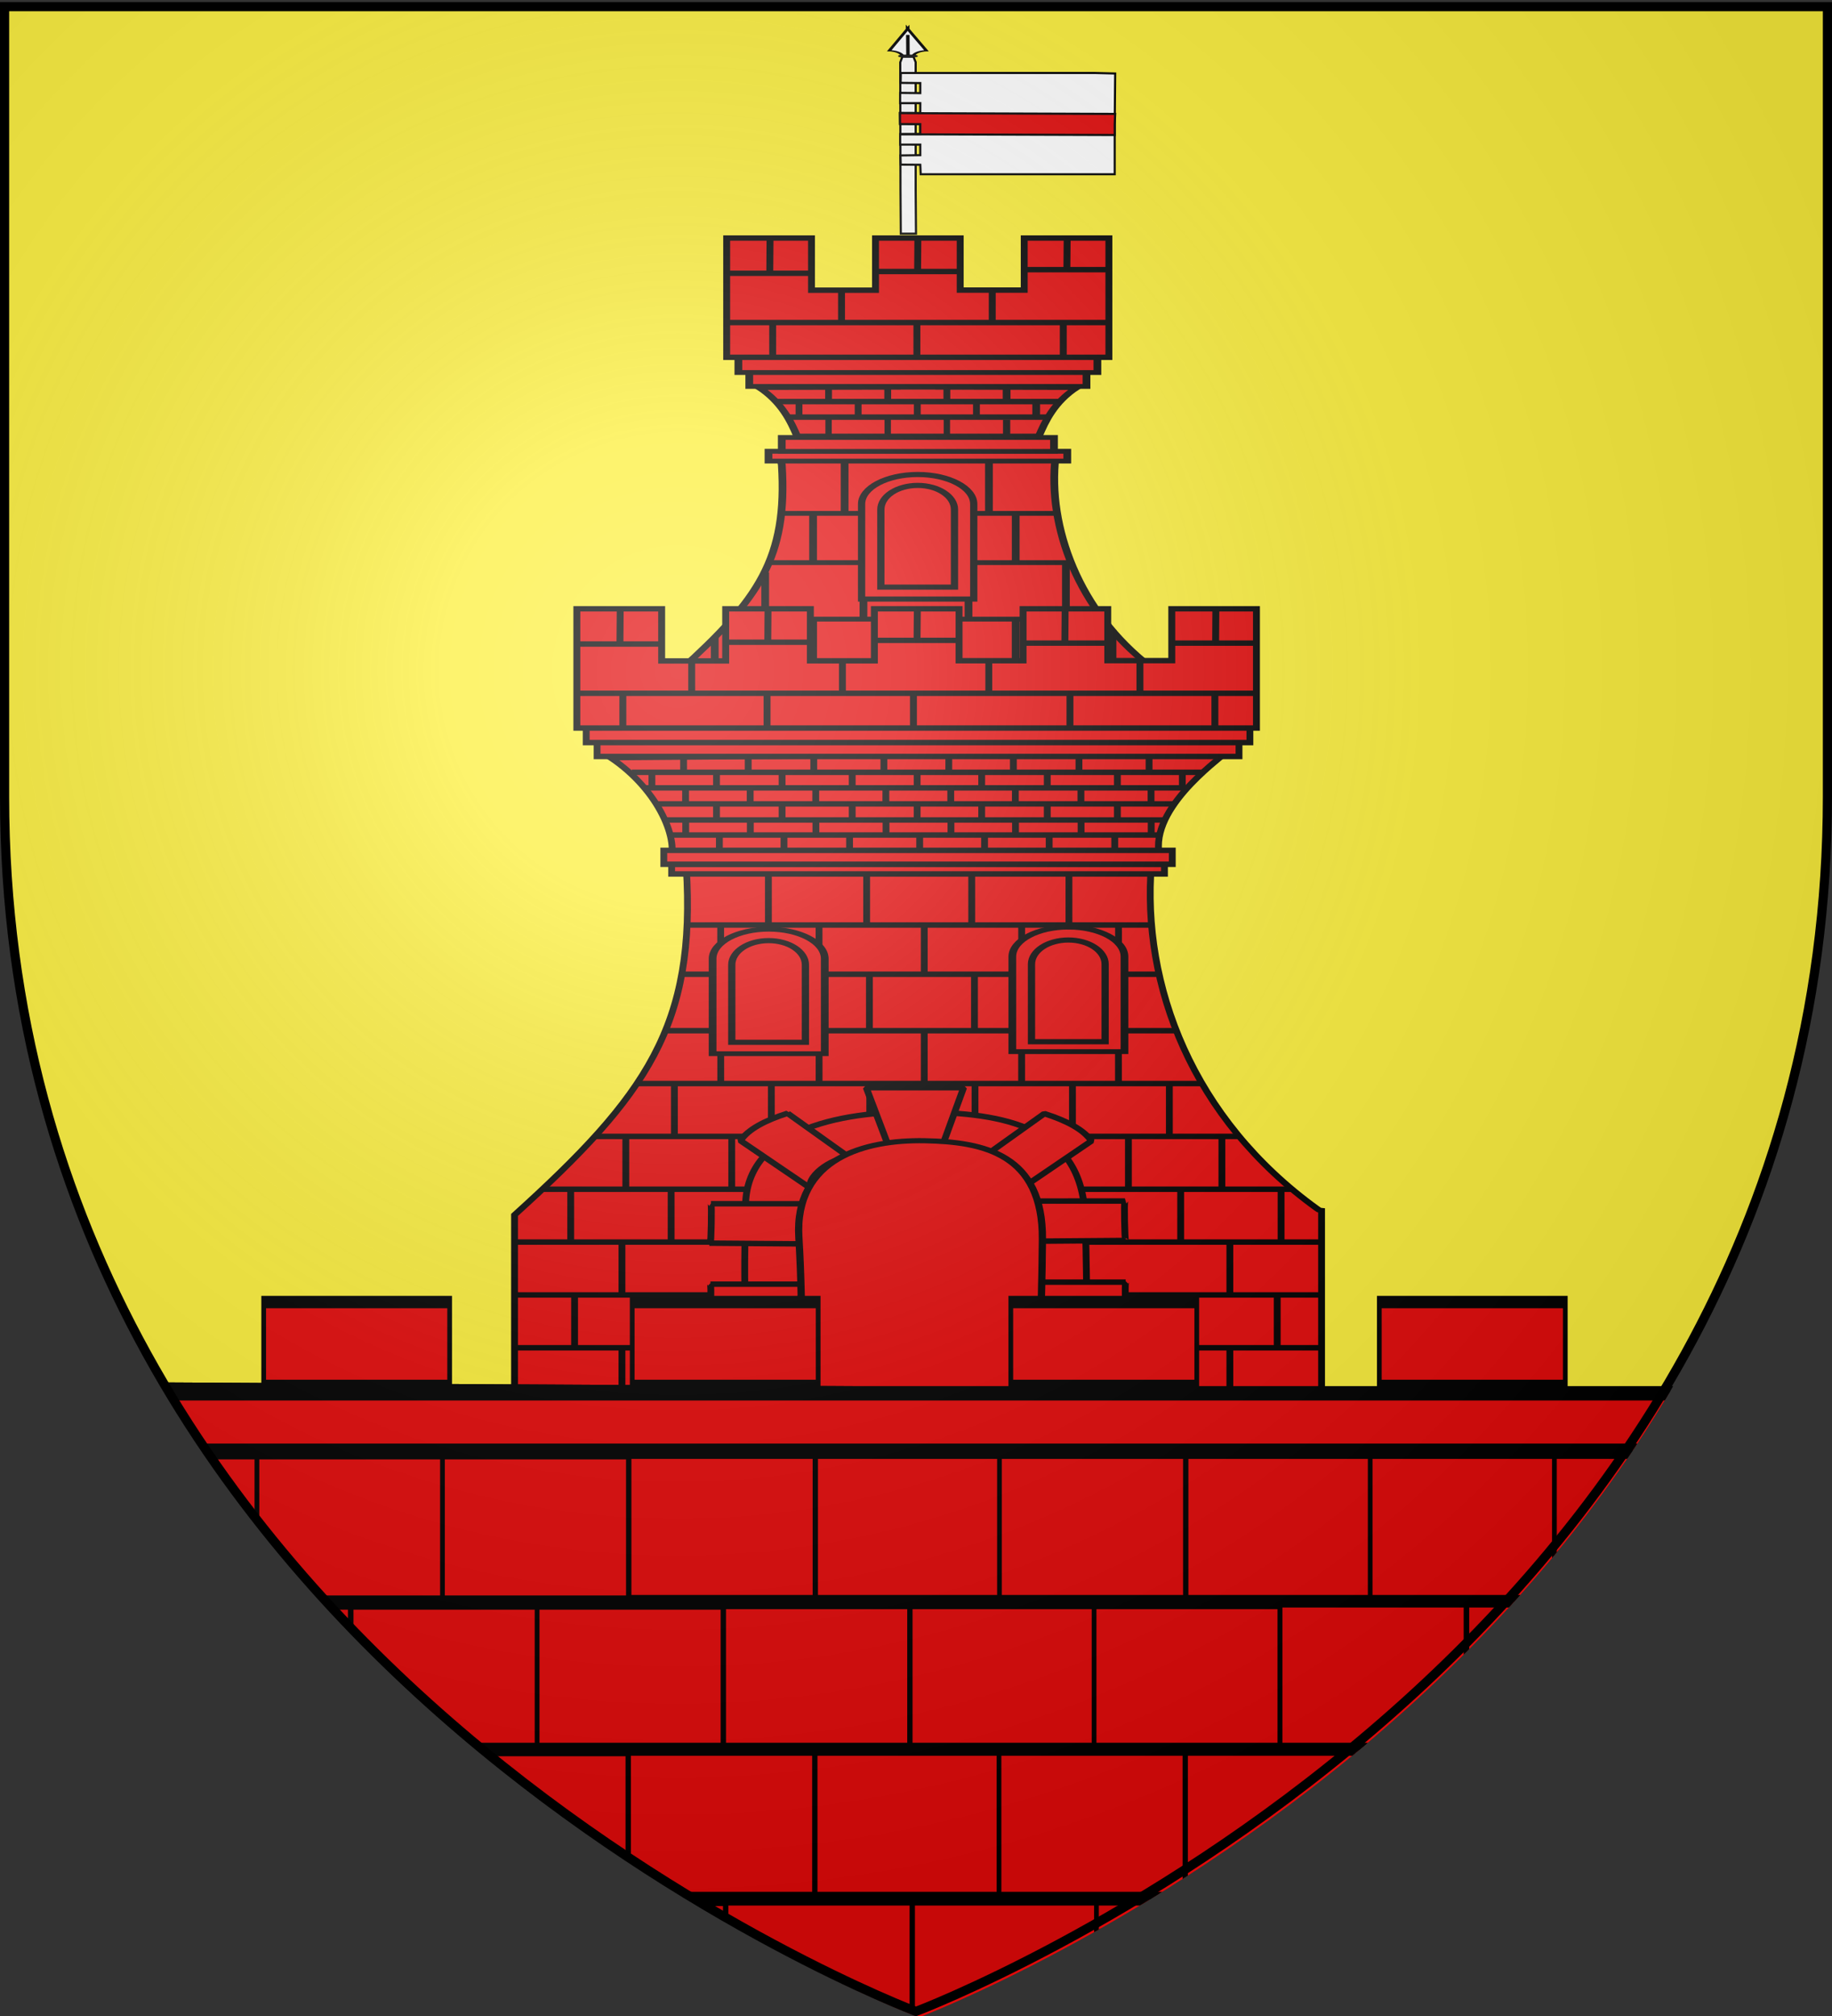<svg xmlns="http://www.w3.org/2000/svg" xmlns:xlink="http://www.w3.org/1999/xlink" width="600" height="660" version="1.0"><rect width="100%" height="100%" fill="#333333" stroke="none"/><desc>Flag of Canton of Valais (Wallis)</desc><defs><pattern id="n" width="63.433" height="32.822" patternTransform="translate(706.076 -110.317)" patternUnits="userSpaceOnUse"><path d="M1 16.188V1m45.974 15.188v15.634H15.96V16.188M31.467 1v15.188M1 31.822h61.433M1 16.188h61.433" style="fill:none;fill-opacity:1;fill-rule:evenodd;stroke:#000;stroke-width:2;stroke-linecap:square;stroke-linejoin:miter;stroke-miterlimit:4;stroke-dasharray:none;stroke-opacity:1;display:inline"/></pattern><pattern xlink:href="#n" id="o" patternTransform="translate(706.076 -110.317)"/><pattern xlink:href="#n" id="p" patternTransform="translate(706.076 -110.317)"/><pattern xlink:href="#n" id="q" patternTransform="translate(706.076 -110.317)"/><pattern xlink:href="#o" id="u" patternTransform="translate(1455.798 -99.233)"/><pattern xlink:href="#p" id="s" patternTransform="translate(1455.798 -99.233)"/><pattern xlink:href="#q" id="r" patternTransform="translate(1455.798 -99.233)"/><pattern xlink:href="#F" id="E" patternTransform="translate(1455.798 -99.233)"/><pattern xlink:href="#G" id="D" patternTransform="translate(1455.798 -99.233)"/><pattern xlink:href="#H" id="C" patternTransform="translate(1455.798 -99.233)"/><pattern xlink:href="#y" id="F" patternTransform="translate(706.076 -110.317)"/><pattern xlink:href="#y" id="G" patternTransform="translate(706.076 -110.317)"/><pattern xlink:href="#y" id="H" patternTransform="translate(706.076 -110.317)"/><pattern id="y" width="63.433" height="32.822" patternTransform="translate(706.076 -110.317)" patternUnits="userSpaceOnUse"><path d="M1 16.188V1m45.974 15.188v15.634H15.96V16.188M31.467 1v15.188M1 31.822h61.433M1 16.188h61.433" style="fill:none;fill-opacity:1;fill-rule:evenodd;stroke:#000;stroke-width:2;stroke-linecap:square;stroke-linejoin:miter;stroke-miterlimit:4;stroke-dasharray:none;stroke-opacity:1;display:inline"/></pattern><pattern id="aG" width="63.433" height="32.822" patternTransform="translate(706.076 -110.317)" patternUnits="userSpaceOnUse"><path d="M1 16.188V1m45.974 15.188v15.634H15.96V16.188M31.467 1v15.188M1 31.822h61.433M1 16.188h61.433" style="fill:none;fill-opacity:1;fill-rule:evenodd;stroke:#000;stroke-width:2;stroke-linecap:square;stroke-linejoin:miter;stroke-miterlimit:4;stroke-dasharray:none;stroke-opacity:1;display:inline"/></pattern><pattern xlink:href="#aG" id="aH" patternTransform="translate(706.076 -110.317)"/><pattern xlink:href="#aG" id="aI" patternTransform="translate(706.076 -110.317)"/><pattern xlink:href="#aG" id="aJ" patternTransform="translate(706.076 -110.317)"/><pattern xlink:href="#aH" id="aM" patternTransform="translate(1455.798 -99.233)"/><pattern xlink:href="#aI" id="aL" patternTransform="translate(1455.798 -99.233)"/><pattern xlink:href="#aJ" id="aK" patternTransform="translate(1455.798 -99.233)"/><pattern xlink:href="#aX" id="aW" patternTransform="translate(1455.798 -99.233)"/><pattern xlink:href="#aY" id="aV" patternTransform="translate(1455.798 -99.233)"/><pattern xlink:href="#aZ" id="aU" patternTransform="translate(1455.798 -99.233)"/><pattern xlink:href="#aQ" id="aX" patternTransform="translate(706.076 -110.317)"/><pattern xlink:href="#aQ" id="aY" patternTransform="translate(706.076 -110.317)"/><pattern xlink:href="#aQ" id="aZ" patternTransform="translate(706.076 -110.317)"/><pattern id="aQ" width="63.433" height="32.822" patternTransform="translate(706.076 -110.317)" patternUnits="userSpaceOnUse"><path d="M1 16.188V1m45.974 15.188v15.634H15.96V16.188M31.467 1v15.188M1 31.822h61.433M1 16.188h61.433" style="fill:none;fill-opacity:1;fill-rule:evenodd;stroke:#000;stroke-width:2;stroke-linecap:square;stroke-linejoin:miter;stroke-miterlimit:4;stroke-dasharray:none;stroke-opacity:1;display:inline"/></pattern><g id="f"><path id="e" d="M0 0v1h.5z" transform="rotate(18 3.157 -.5)"/><use xlink:href="#e" width="810" height="540" transform="scale(-1 1)"/></g><g id="g"><use xlink:href="#f" width="810" height="540" transform="rotate(72)"/><use xlink:href="#f" width="810" height="540" transform="rotate(144)"/></g><g id="j"><path id="i" d="M0 0v1h.5z" transform="rotate(18 3.157 -.5)"/><use xlink:href="#i" width="810" height="540" transform="scale(-1 1)"/></g><g id="k"><use xlink:href="#j" width="810" height="540" transform="rotate(72)"/><use xlink:href="#j" width="810" height="540" transform="rotate(144)"/></g><g id="L"><path id="K" d="M0 0v1h.5z" transform="rotate(18 3.157 -.5)"/><use xlink:href="#K" width="810" height="540" transform="scale(-1 1)"/></g><g id="M"><use xlink:href="#L" width="810" height="540" transform="rotate(72)"/><use xlink:href="#L" width="810" height="540" transform="rotate(144)"/></g><g id="aa"><path id="Z" d="M0 0v1h.5z" transform="rotate(18 3.157 -.5)"/><use xlink:href="#Z" width="810" height="540" transform="scale(-1 1)"/></g><g id="ab"><use xlink:href="#aa" width="810" height="540" transform="rotate(72)"/><use xlink:href="#aa" width="810" height="540" transform="rotate(144)"/></g><g id="an"><path id="am" d="M0 0v1h.5z" transform="rotate(18 3.157 -.5)"/><use xlink:href="#am" width="810" height="540" transform="scale(-1 1)"/></g><g id="ao"><use xlink:href="#an" width="810" height="540" transform="rotate(72)"/><use xlink:href="#an" width="810" height="540" transform="rotate(144)"/></g><g id="aC"><path id="aB" d="M0 0v1h.5z" transform="rotate(18 3.157 -.5)"/><use xlink:href="#aB" width="810" height="540" transform="scale(-1 1)"/></g><g id="aD"><use xlink:href="#aC" width="810" height="540" transform="rotate(72)"/><use xlink:href="#aC" width="810" height="540" transform="rotate(144)"/></g><g id="bd"><path id="bc" d="M0 0v1h.5z" transform="rotate(18 3.157 -.5)"/><use xlink:href="#bc" width="810" height="540" transform="scale(-1 1)"/></g><g id="be"><use xlink:href="#bd" width="810" height="540" transform="rotate(72)"/><use xlink:href="#bd" width="810" height="540" transform="rotate(144)"/></g><g id="bh"><path id="bg" d="M0 0v1h.5z" transform="rotate(18 3.157 -.5)"/><use xlink:href="#bg" width="810" height="540" transform="scale(-1 1)"/></g><g id="bi"><use xlink:href="#bh" width="810" height="540" transform="rotate(72)"/><use xlink:href="#bh" width="810" height="540" transform="rotate(144)"/></g><g id="bD"><path id="bC" d="M0 0v1h.5z" transform="rotate(18 3.157 -.5)"/><use xlink:href="#bC" width="810" height="540" transform="scale(-1 1)"/></g><g id="bE"><use xlink:href="#bD" width="810" height="540" transform="rotate(72)"/><use xlink:href="#bD" width="810" height="540" transform="rotate(144)"/></g><radialGradient xlink:href="#a" id="bI" cx="221.445" cy="226.331" r="300" fx="221.445" fy="226.331" gradientTransform="matrix(1.353 0 0 1.349 -77.63 -85.747)" gradientUnits="userSpaceOnUse"/><linearGradient id="a"><stop offset="0" style="stop-color:white;stop-opacity:.314"/><stop offset=".19" style="stop-color:white;stop-opacity:.251"/><stop offset=".6" style="stop-color:#6b6b6b;stop-opacity:.125"/><stop offset="1" style="stop-color:black;stop-opacity:.125"/></linearGradient><clipPath id="bF" clipPathUnits="userSpaceOnUse"><path d="M334.39 351.845s-148.669-71.413-148.669-252.9V-65.439H483.06V98.945c0 181.487-148.669 252.9-148.669 252.9z" style="opacity:1;fill:none;fill-opacity:1;fill-rule:evenodd;stroke:#000;stroke-width:3;stroke-linecap:butt;stroke-linejoin:miter;stroke-miterlimit:4;stroke-dasharray:none;stroke-opacity:1"/></clipPath></defs><g style="display:inline"><path d="M300 658.5s298.5-112.32 298.5-397.772V2.176H1.5v258.552C1.5 546.18 300 658.5 300 658.5" style="fill:#fcef3c;fill-opacity:1;fill-rule:evenodd;stroke:none;stroke-width:1px;stroke-linecap:butt;stroke-linejoin:miter;stroke-opacity:1"/><g style="fill:#e20909;stroke:#000;stroke-width:3.858;stroke-miterlimit:4;stroke-opacity:1;stroke-dasharray:none"><g style="fill:#e20909;stroke:#000;stroke-width:3.858;stroke-miterlimit:4;stroke-opacity:1;stroke-dasharray:none"><g style="fill:#e20909;stroke:#000;stroke-width:1.126;stroke-miterlimit:4;stroke-opacity:1;stroke-dasharray:none"><g style="fill:#e20909;stroke:#000;stroke-width:1.126;stroke-miterlimit:4;stroke-opacity:1;stroke-dasharray:none"><path d="m-259.838 232.39-.187.37s.025.173.055.423l.022.178c.859 21.777-3.348 31.332-14.653 47.796l69.097.366c-10.66-12.366-15.593-31.906-14.749-48.545v-.178c.008-.135-.008-.273 0-.41h-39.585z" style="fill:#e20909;fill-opacity:1;fill-rule:evenodd;stroke:#000;stroke-width:1.126;stroke-miterlimit:4;stroke-opacity:1;stroke-dasharray:none;display:inline" transform="matrix(2.253 0 0 1.401 841.714 -174.782)"/><path d="M-243.636 215.219c.006.009-.005.022 0 .031l-19.625.063c3.35 3.493 4.65 8.052 5.531 11.343h35.157c.882-3.291 2.15-7.85 5.5-11.343l-19.625-.063c.006-.01-.006-.022 0-.031h-6.938z" style="fill:#e20909;fill-opacity:1;fill-rule:evenodd;stroke:#000;stroke-width:1.126;stroke-linecap:butt;stroke-linejoin:miter;stroke-miterlimit:4;stroke-opacity:1;stroke-dasharray:none;display:inline" transform="matrix(2.253 0 0 1.401 841.714 -174.782)"/><path d="M-261.882 230.208h43.43v2.291h-43.43z" style="fill:#e20909;fill-opacity:1;fill-rule:evenodd;stroke:#000;stroke-width:1.126;stroke-linecap:butt;stroke-linejoin:miter;stroke-miterlimit:4;stroke-opacity:1;stroke-dasharray:none;stroke-dashoffset:0;marker:none;visibility:visible;display:inline;overflow:visible" transform="matrix(2.253 0 0 1.401 841.714 -174.782)"/><path d="M-259.953 226.982h39.572v3.256h-39.572zM-264.679 211.692h49.023v3.362h-49.023z" style="fill:#e20909;fill-opacity:1;fill-rule:evenodd;stroke:#000;stroke-width:1.126;stroke-linecap:butt;stroke-linejoin:miter;stroke-miterlimit:4;stroke-opacity:1;stroke-dasharray:none;stroke-dashoffset:0;marker:none;visibility:visible;display:inline;overflow:visible" transform="matrix(2.253 0 0 1.401 841.714 -174.782)"/><path d="M-266.262 208.206h52.19v3.602h-52.19z" style="fill:#e20909;fill-opacity:1;fill-rule:evenodd;stroke:#000;stroke-width:1.126;stroke-linecap:butt;stroke-linejoin:miter;stroke-miterlimit:4;stroke-opacity:1;stroke-dasharray:none;stroke-dashoffset:0;marker:none;visibility:visible;display:inline;overflow:visible" transform="matrix(2.253 0 0 1.401 841.714 -174.782)"/><g style="fill:#e20909;stroke:#000;stroke-width:1.709;stroke-miterlimit:4;stroke-opacity:1;stroke-dasharray:none"><path d="M279.298 455.586h70.574M282.338 460.455h65.329" style="fill:#e20909;fill-opacity:1;fill-rule:evenodd;stroke:#000;stroke-width:1.709;stroke-linecap:butt;stroke-linejoin:miter;stroke-miterlimit:4;stroke-opacity:1;stroke-dasharray:none;display:inline" transform="matrix(1.309 0 0 1.045 -111.056 -344.617)"/></g><path d="M-255.403 244.764v11.22M-240.108 244.488v11.782M-225.946 244.702v11.282M-250.816 232.39v12.093M-229.837 232.683v12.093M-259.88 244.72h40.158M-261.774 256.228h43.773M-262.364 258.504v10.903M-248.08 256.304v13.103M-232.807 256.621v13.103M-218.65 256.12v13.228M-267.013 269.43h53.728M-269.697 273.734v7.653M-255.398 269.151v12.236M-240.109 269.448v12.235M-225.952 269.151v12.236M-211.875 271.95v9.67" style="fill:#e20909;fill-opacity:1;fill-rule:evenodd;stroke:#000;stroke-width:1.126;stroke-linecap:butt;stroke-linejoin:miter;stroke-miterlimit:4;stroke-opacity:1;stroke-dasharray:none;display:inline" transform="matrix(2.253 0 0 1.401 841.714 -174.782)"/><g style="fill:#e20909;fill-opacity:1;stroke:#000;stroke-width:2.45;stroke-miterlimit:4;stroke-opacity:1;stroke-dasharray:none"><g style="fill:#e20909;stroke:#000;stroke-width:2.45;stroke-miterlimit:4;stroke-opacity:1;stroke-dasharray:none"><path d="M225.557 699.88c-10.454 0-18.958 6.309-18.958 14.09v45.259h37.872V713.97c0-7.781-8.46-14.09-18.914-14.09z" style="fill:#e20909;fill-opacity:1;fill-rule:evenodd;stroke:#000;stroke-width:2.45;stroke-linecap:butt;stroke-linejoin:miter;stroke-miterlimit:4;stroke-opacity:1;stroke-dasharray:none;stroke-dashoffset:0;marker:none;visibility:visible;display:inline;overflow:visible" transform="matrix(.97 0 0 .687 81.776 -325.475)"/><path d="M225.55 705.077c-6.863 0-12.446 5.152-12.446 11.507v36.965h24.862v-36.965c0-6.355-5.554-11.507-12.416-11.507z" style="fill:#e20909;fill-opacity:1;fill-rule:evenodd;stroke:#000;stroke-width:2.45;stroke-linecap:butt;stroke-linejoin:miter;stroke-miterlimit:4;stroke-opacity:1;stroke-dasharray:none;stroke-dashoffset:0;marker:none;visibility:visible;display:inline;overflow:visible" transform="matrix(.97 0 0 .687 81.776 -325.475)"/></g></g><g style="fill:#e20909;stroke:#000;stroke-width:1.502;stroke-miterlimit:4;stroke-opacity:1;stroke-dasharray:none"><path d="M-261.697 91.282v33.223h83.01V91.282h-18.392v14.493h-13.902V91.282h-18.393v14.52h-13.902v-14.52h-18.42z" style="fill:#e20909;fill-opacity:1;fill-rule:evenodd;stroke:#000;stroke-width:1.502;stroke-miterlimit:4;stroke-opacity:1;stroke-dasharray:none;display:inline" transform="matrix(1.508 0 0 1.175 632.636 -29.319)"/><path d="M-261.759 114.827h82.957" style="fill:#e20909;fill-opacity:1;fill-rule:evenodd;stroke:#000;stroke-width:1.502;stroke-linecap:butt;stroke-linejoin:miter;stroke-miterlimit:4;stroke-opacity:1;stroke-dasharray:none" transform="matrix(1.508 0 0 1.175 632.636 -29.319)"/><path d="M-261.515 101.094h18.239M-252.282 91.762l-.055 9.526M-228.983 100.601h17.821M-220.177 91.502l-.055 9.288M-196.844 100.084h18.093M-187.754 91.718l-.06 8.562M-236.755 106.188v8.445M-204.02 106.188v8.445M-251.706 115.173v9.218M-220.387 114.794v9.459M-188.596 114.794v9.459" style="fill:#e20909;fill-opacity:1;fill-rule:evenodd;stroke:#000;stroke-width:1.502;stroke-linecap:butt;stroke-linejoin:miter;stroke-miterlimit:4;stroke-opacity:1;stroke-dasharray:none;display:inline" transform="matrix(1.508 0 0 1.175 632.636 -29.319)"/></g><g style="fill:#e20909;stroke:#000;stroke-width:1.126;stroke-miterlimit:4;stroke-opacity:1;stroke-dasharray:none"><path d="M285.438 455.647v4.36M300.236 455.489v4.36M315.035 455.489v4.36M329.833 455.594v4.36" style="fill:#e20909;fill-opacity:1;fill-rule:evenodd;stroke:#000;stroke-width:1.709;stroke-linecap:butt;stroke-linejoin:miter;stroke-miterlimit:4;stroke-opacity:1;stroke-dasharray:none;display:inline" transform="matrix(1.309 0 0 1.045 -111.954 -344.617)"/><path d="M-222.57 218.785v3.254" style="fill:#e20909;fill-opacity:1;fill-rule:evenodd;stroke:#000;stroke-width:1.126;stroke-linecap:butt;stroke-linejoin:miter;stroke-miterlimit:4;stroke-opacity:1;stroke-dasharray:none;display:inline" transform="matrix(2.253 0 0 1.401 840.817 -174.782)"/></g><g style="fill:#e20909;stroke:#000;stroke-width:1.126;stroke-miterlimit:4;stroke-opacity:1;stroke-dasharray:none"><path d="M300.236 455.489v4.36M315.035 455.489v4.36M329.833 455.594v4.36" style="fill:#e20909;fill-opacity:1;fill-rule:evenodd;stroke:#000;stroke-width:1.709;stroke-linecap:butt;stroke-linejoin:miter;stroke-miterlimit:4;stroke-opacity:1;stroke-dasharray:none;display:inline" transform="matrix(1.309 0 0 1.045 -121.642 -349.397)"/><path d="M-222.57 218.785v3.254" style="fill:#e20909;fill-opacity:1;fill-rule:evenodd;stroke:#000;stroke-width:1.126;stroke-linecap:butt;stroke-linejoin:miter;stroke-miterlimit:4;stroke-opacity:1;stroke-dasharray:none;display:inline" transform="matrix(2.253 0 0 1.401 831.129 -179.563)"/></g><g style="fill:#e20909;stroke:#000;stroke-width:1.051;stroke-miterlimit:4;stroke-opacity:1;stroke-dasharray:none"><path d="M300.236 455.489v4.36M315.035 455.489v4.36M329.833 455.594v4.36" style="fill:#e20909;fill-opacity:1;fill-rule:evenodd;stroke:#000;stroke-width:1.596;stroke-linecap:butt;stroke-linejoin:miter;stroke-miterlimit:4;stroke-opacity:1;stroke-dasharray:none;display:inline" transform="matrix(1.309 0 0 1.199 -121.642 -408.992)"/><path d="M-222.57 218.785v3.254" style="fill:#e20909;fill-opacity:1;fill-rule:evenodd;stroke:#000;stroke-width:1.051;stroke-linecap:butt;stroke-linejoin:miter;stroke-miterlimit:4;stroke-opacity:1;stroke-dasharray:none;display:inline" transform="matrix(2.253 0 0 1.607 831.129 -214.189)"/></g></g><g style="fill:#e20909;stroke:#000;stroke-width:1.709;stroke-miterlimit:4;stroke-opacity:1;stroke-dasharray:none"><path d="m292.324 482.994-.548.842s.073.394.161.966l.065.406c2.518 49.681-9.815 71.48-42.963 109.042v65.793h201.407v-.842h.515v-66.354s-.612-.13-.644-.156l-.484-.405c-31.255-28.211-43.92-69.992-41.444-107.952v-.405c.022-.31-.025-.624 0-.935H292.324z" style="fill:#e20909;fill-opacity:1;fill-rule:evenodd;stroke:#000;stroke-width:1.709;stroke-miterlimit:4;stroke-opacity:1;stroke-dasharray:none;display:inline" transform="matrix(1.309 0 0 1.045 -157.478 -223.244)"/><path d="m273.043 450.978 153.914-1.543c-2.078 2.544-20.147 18.626-16.263 33.529l-122.838.727c2.439-6.18-2.258-22.172-14.813-32.713z" style="fill:#e20909;fill-opacity:1;fill-rule:evenodd;stroke:#000;stroke-width:1.709;stroke-linecap:butt;stroke-linejoin:miter;stroke-miterlimit:4;stroke-opacity:1;stroke-dasharray:none;display:inline" transform="matrix(1.309 0 0 1.045 -157.478 -223.244)"/><path d="M288.348 484.354h123.304v3.069H288.348z" style="fill:#e20909;fill-opacity:1;fill-rule:evenodd;stroke:#000;stroke-width:1.709;stroke-linecap:butt;stroke-linejoin:miter;stroke-miterlimit:4;stroke-opacity:1;stroke-dasharray:none;stroke-dashoffset:0;marker:none;visibility:visible;display:inline;overflow:visible" transform="matrix(1.309 0 0 1.045 -157.478 -223.244)"/><path d="M286.388 480.031h127.223v4.363H286.388zM269.697 446.117h160.607v4.505H269.697z" style="fill:#e20909;fill-opacity:1;fill-rule:evenodd;stroke:#000;stroke-width:1.709;stroke-linecap:butt;stroke-linejoin:miter;stroke-miterlimit:4;stroke-opacity:1;stroke-dasharray:none;stroke-dashoffset:0;marker:none;visibility:visible;display:inline;overflow:visible" transform="matrix(1.309 0 0 1.045 -157.478 -223.244)"/><path d="M266.972 441.446h166.056v4.827H266.972z" style="fill:#e20909;fill-opacity:1;fill-rule:evenodd;stroke:#000;stroke-width:1.709;stroke-linecap:butt;stroke-linejoin:miter;stroke-miterlimit:4;stroke-opacity:1;stroke-dasharray:none;stroke-dashoffset:0;marker:none;visibility:visible;display:inline;overflow:visible" transform="matrix(1.309 0 0 1.045 -157.478 -223.244)"/><path d="M243.889 653.143h212.223v8.642H243.889z" style="fill:#e20909;fill-opacity:1;fill-rule:evenodd;stroke:#000;stroke-width:1.709;stroke-miterlimit:4;stroke-opacity:1;stroke-dasharray:none;display:inline" transform="matrix(1.309 0 0 1.045 -157.478 -223.244)"/><g style="fill:#e20909;stroke:#000;stroke-width:1.709;stroke-miterlimit:4;stroke-opacity:1;stroke-dasharray:none"><path d="M285.438 455.647v4.36M301.601 455.489v4.36M318.008 455.489v4.36M335.553 455.594v4.36M351.797 455.489v4.36M293.366 450.9v4.36M309.53 450.742v4.36M325.936 450.742v4.36M343.48 450.848v4.36M280.399 455.586H423.65M367.95 455.572v4.36M384.357 455.572v4.36M401.901 455.678v4.36M418.146 455.572v4.36M359.715 450.984v4.36M375.878 450.825v4.36M392.285 450.825v4.36M409.83 450.93v4.36M283.256 460.455h135.62M293.86 460.721v4.36M310.024 460.563v4.694M326.43 460.563v4.778M343.975 460.668v4.36M360.209 460.804v4.36M376.372 460.646v4.36M392.78 460.646v4.36M410.323 460.752v4.36M286.82 465.472h129.518M301.601 465.545v5.029M318.008 465.545v4.862M335.553 465.65v4.36M351.797 465.545v4.945M367.95 465.628v4.36M384.357 465.628v4.36M401.901 465.733v4.36M288.854 470.511h125.194M293.898 470.424v4.36M310.062 470.265v4.946M326.469 470.265v4.862M344.013 470.37v4.36M360.257 470.265v4.778M376.41 470.348v4.946M392.817 470.348v4.36M410.361 470.454v4.36M290.029 475.232h122.488M302.32 475.498v4.36M318.484 475.34v4.36M334.89 475.34v4.36M352.435 475.445v4.36M368.67 475.58v4.36M384.833 475.422v4.36M401.24 475.422v4.36" style="fill:#e20909;fill-opacity:1;fill-rule:evenodd;stroke:#000;stroke-width:1.709;stroke-linecap:butt;stroke-linejoin:miter;stroke-miterlimit:4;stroke-opacity:1;stroke-dasharray:none;display:inline" transform="matrix(1.309 0 0 1.045 -160.13 -223.244)"/></g><path d="M300.614 503.315v15.202M325.23 503.483v15.034M351.552 503.112V518.9M375.924 503.399v15.118M312.556 486.902v16.203M337.14 486.902v16.203M363.429 487.295v16.203M292.29 503.424h116.113M400.158 503.03v15.788M387.753 487.8v16.203M290.922 518.844h119.18M313.252 518.945v17.558M337.833 518.945v17.558M364.117 519.37v17.558M388.48 518.698v17.725M286.954 536.534h127.794M300.632 536.16v16.395M325.24 536.16v16.395M351.551 536.557v16.395M375.915 536.16v16.395M400.14 536.473v16.395M289.035 553.282v16.196M313.294 552.694v16.195M337.92 552.694v16.195M364.252 553.086v16.195M388.633 552.694v16.195M412.877 553.002v16.196M279.818 553.09h141.23M303.385 569.257v16.45M327.426 568.67v17.767M378.305 569.1v17.767M402.634 569.595v16.45M269.365 569.645h160.958M255.797 586.2h187.712M249.122 602.755h202.266M249.126 619.31h202.121M249.618 635.865h201.786M288.22 586.206v16.451M288.22 618.715v17.26M263.096 586.608v16.45M276.882 569.566v16.453M275.914 602.661v16.45M275.914 635.695v17.53M264.064 618.93v16.688M415.708 585.876v16.45M415.708 619.465v16.72M440.832 586.278v16.45M428.013 602.331v16.87M426.02 569.236v16.453M428.013 636.445v16.45M439.864 619.41v16.958" style="fill:#e20909;fill-opacity:1;fill-rule:evenodd;stroke:#000;stroke-width:1.709;stroke-linecap:butt;stroke-linejoin:miter;stroke-miterlimit:4;stroke-opacity:1;stroke-dasharray:none;display:inline" transform="matrix(1.309 0 0 1.045 -157.478 -223.244)"/><path d="M340.064 606.251c.06 2.768.08 4.864-2.096 8.907-1.167 2.168-.412 4.393-1.733 6.28M390.179 638.813l-.468.166" style="fill:#e20909;fill-opacity:1;fill-rule:evenodd;stroke:#000;stroke-width:1.709;stroke-linecap:butt;stroke-linejoin:bevel;stroke-miterlimit:4;stroke-opacity:1;stroke-dasharray:none" transform="matrix(1.309 0 0 1.045 -157.478 -223.244)"/><g style="fill:#e20909;stroke:#000;stroke-width:1.709;stroke-miterlimit:4;stroke-opacity:1;stroke-dasharray:none"><path d="M309.917 651.788s-1.816-32.411-.83-57.703c-1.696-26.182 23.042-32.467 43.811-32.107 20.77.36 40.188 4.521 41.042 32.713.84 27.703.21 58.307.21 58.307l-84.233-1.21z" style="fill:#e20909;fill-opacity:1;fill-rule:evenodd;stroke:#000;stroke-width:1.709;stroke-linecap:round;stroke-linejoin:bevel;stroke-miterlimit:4;stroke-opacity:1;stroke-dasharray:none" transform="matrix(1.309 0 0 1.045 -160.314 -223.244)"/><path d="M339.21 554.395h24.35l-5.211 17.872-13.683.108zM300.352 590.744l25.049.002c-3.315 1.05-3.635 10.18.7 12.599l-25.92-.252c.209.067.41-12.235.17-12.35zM300.223 615.935l25.05.002c-3.315 1.05-3.636 10.18.7 12.6l-25.92-.253c.208.067.41-12.234.17-12.35zM300.558 639.196l25.048.002c-3.314 1.05-3.634 11.322.701 13.74l-25.92-.252c.209.067.17-10.52.17-13.49zM403.485 640.449l-26.57.002c3.315 1.05 3.636 10.409-.7 12.827l27.102.09c-.208.067-.071-12.805.168-12.92zM404.109 615.309l-25.049.002c3.314 1.05 3.635 10.18-.7 12.6l25.919-.253c-.208.067-.41-12.234-.17-12.35zM403.913 589.902l-25.048.002c3.314 1.05 3.634 10.18-.701 12.6l25.92-.253c-.209.067-.41-12.234-.17-12.349zM383.756 562.501l-15.783 14.107c3.235-1.211 11.12 5.088 10.067 9.366l17.492-14.893c-1.96-3.605-6.188-6.35-11.776-8.58zM319.52 562.399l15.783 14.107c-3.235-1.212-11.119 5.087-10.067 9.366l-17.492-14.894c1.96-3.605 6.189-6.35 11.776-8.58z" style="fill:#e20909;fill-opacity:1;fill-rule:evenodd;stroke:#000;stroke-width:1.709;stroke-linejoin:bevel;stroke-miterlimit:4;stroke-opacity:1;stroke-dasharray:none" transform="matrix(1.309 0 0 1.045 -160.314 -223.244)"/></g><g style="fill:#e20909;fill-opacity:1;stroke:#000;stroke-width:2.45;stroke-miterlimit:4;stroke-opacity:1;stroke-dasharray:none"><g style="fill:#e20909;stroke:#000;stroke-width:2.45;stroke-miterlimit:4;stroke-opacity:1;stroke-dasharray:none"><path d="M808.631 67.182c-3.888 0-7.05 2.658-7.05 5.937v19.07h14.085v-19.07c0-3.279-3.146-5.937-7.035-5.937z" style="fill:#e20909;fill-opacity:1;fill-rule:evenodd;stroke:#000;stroke-width:.97;stroke-linecap:butt;stroke-linejoin:miter;stroke-miterlimit:4;stroke-opacity:1;stroke-dasharray:none;stroke-dashoffset:0;marker:none;visibility:visible;display:inline;overflow:visible" transform="matrix(2.608 0 0 1.63 -1857.138 194.693)"/><path d="M799.419 91.473c-3.889 0-7.051 2.658-7.051 5.937v19.07h14.085V97.41c0-3.279-3.146-5.937-7.034-5.937z" style="fill:#e20909;fill-opacity:1;fill-rule:evenodd;stroke:#000;stroke-width:.97;stroke-linecap:butt;stroke-linejoin:miter;stroke-miterlimit:4;stroke-opacity:1;stroke-dasharray:none;stroke-dashoffset:0;marker:none;visibility:visible;display:inline;overflow:visible" transform="matrix(2.608 0 0 1.63 -1734.95 154.415)"/><path d="M225.55 709.156c-6.863 0-12.446 5.153-12.446 11.508v36.964h24.862v-36.964c0-6.355-5.554-11.508-12.416-11.508zM326.748 708.868c-6.863 0-12.445 5.153-12.445 11.508v36.965h24.861v-36.965c0-6.355-5.553-11.508-12.416-11.508z" style="fill:#e20909;fill-opacity:1;fill-rule:evenodd;stroke:#000;stroke-width:2.45;stroke-linecap:butt;stroke-linejoin:miter;stroke-miterlimit:4;stroke-opacity:1;stroke-dasharray:none;stroke-dashoffset:0;marker:none;visibility:visible;display:inline;overflow:visible" transform="matrix(.97 0 0 .687 32.953 -179.253)"/></g><path d="M235.002 929.867s.772-43.449-.803-79.168c-1.645-37.66 22.328-46.7 42.455-46.181 20.127.518 39.986 6.489 39.772 47.052-.2 37.87-1.705 78.37-1.705 78.37l-79.72-.073z" style="fill:#e20909;fill-opacity:1;fill-rule:evenodd;stroke:#000;stroke-width:2.45;stroke-linecap:round;stroke-linejoin:bevel;stroke-miterlimit:4;stroke-opacity:1;stroke-dasharray:none" transform="matrix(.97 0 0 .687 34.467 -179.253)"/></g><g style="fill:#e20909;stroke:#000;stroke-width:1.502;stroke-miterlimit:4;stroke-opacity:1;stroke-dasharray:none"><path d="M-261.697 91.282v33.223h147.599V91.282h-18.393v14.439h-13.901V91.282h-18.393v14.466h-13.902V91.282h-18.392v14.493h-13.902V91.282h-18.393v14.52h-13.902v-14.52h-18.42z" style="fill:#e20909;fill-opacity:1;fill-rule:evenodd;stroke:#000;stroke-width:1.502;stroke-miterlimit:4;stroke-opacity:1;stroke-dasharray:none;display:inline" transform="matrix(1.508 0 0 1.175 583.563 92.054)"/><path d="M-261.759 114.827h147.551M-139.403 105.908v8.817" style="fill:#e20909;fill-opacity:1;fill-rule:evenodd;stroke:#000;stroke-width:1.502;stroke-linecap:butt;stroke-linejoin:miter;stroke-miterlimit:4;stroke-opacity:1;stroke-dasharray:none" transform="matrix(1.508 0 0 1.175 583.563 92.054)"/><path d="M-261.515 101.094h18.239M-252.282 91.762l-.055 9.526M-228.983 100.601h17.821M-220.177 91.502l-.055 9.288M-196.844 100.084h18.093M-187.754 91.718l-.06 8.562M-164.448 100.841h17.803M-155.651 91.51l-.055 9.525M-132.294 100.841h18.384M-122.916 91.51l-.055 9.525M-172.229 105.48v9.405M-236.755 106.188v8.445M-204.02 106.188v8.445M-251.706 115.173v9.218M-220.387 114.794v9.459M-188.596 114.794v9.459M-154.602 115.047v9.458M-123.126 114.554v9.699" style="fill:#e20909;fill-opacity:1;fill-rule:evenodd;stroke:#000;stroke-width:1.502;stroke-linecap:butt;stroke-linejoin:miter;stroke-miterlimit:4;stroke-opacity:1;stroke-dasharray:none;display:inline" transform="matrix(1.508 0 0 1.175 583.563 92.054)"/></g></g></g></g></g><g clip-path="url(#bF)" style="display:inline" transform="matrix(2.008 0 0 1.573 -370.492 107.012)"><g style="display:inline"><g style="fill:#fcef3c;display:inline" transform="matrix(.457 0 0 1.522 198.903 -457.81)"><path d="M193.008 454.75h66.368v20.291h-66.368z" style="fill:#e20909;fill-opacity:1;stroke:#000;stroke-width:1.688;stroke-miterlimit:4;stroke-opacity:1;stroke-dasharray:none"/><path d="M259.588 454.751h66.368v20.291h-66.368z" style="fill:#e20909;fill-opacity:1;stroke:#000;stroke-width:1.688;stroke-miterlimit:4;stroke-opacity:1;stroke-dasharray:none;display:inline"/><path d="M325.216 454.75h66.368v20.291h-66.368zM391.795 454.75h66.368v20.291h-66.368z" style="fill:#e20909;fill-opacity:1;stroke:#000;stroke-width:1.688;stroke-miterlimit:4;stroke-opacity:1;stroke-dasharray:none;display:inline"/><path d="M457.529 454.75h66.368v20.291h-66.368z" style="fill:#e20909;fill-opacity:1;stroke:#000;stroke-width:1.688;stroke-miterlimit:4;stroke-opacity:1;stroke-dasharray:none;display:inline"/><path d="M523.263 454.751h67.564v20.291h-67.564zM126.41 454.816h66.368v20.291H126.41z" style="fill:#e20909;fill-opacity:1;stroke:#000;stroke-width:1.688;stroke-miterlimit:4;stroke-opacity:1;stroke-dasharray:none;display:inline"/><path d="M60.052 454.816h66.368v20.291H60.052z" style="fill:#e20909;fill-opacity:1;stroke:#000;stroke-width:1.688;stroke-miterlimit:4;stroke-opacity:1;stroke-dasharray:none;display:inline"/><path d="M-6.183 454.816h66.368v20.291H-6.183zM226.768 475.3h66.368v20.291h-66.368zM293.348 475.3h66.368v20.291h-66.368z" style="fill:#e20909;fill-opacity:1;stroke:#000;stroke-width:1.688;stroke-miterlimit:4;stroke-opacity:1;stroke-dasharray:none;display:inline"/><path d="M358.976 475.3h66.368v20.291h-66.368zM160.17 475.365h66.368v20.291H160.17z" style="fill:#e20909;fill-opacity:1;stroke:#000;stroke-width:1.688;stroke-miterlimit:4;stroke-opacity:1;stroke-dasharray:none;display:inline"/><path d="M93.812 475.365h66.368v20.291H93.812zM27.155 475.365h66.368v20.291H27.155zM492.021 475.074h66.368v20.291h-66.368zM425.364 475.074h66.368v20.291h-66.368z" style="fill:#e20909;fill-opacity:1;stroke:#000;stroke-width:1.688;stroke-miterlimit:4;stroke-opacity:1;stroke-dasharray:none;display:inline"/><path d="M-6.464 495.253h595.942" style="fill:#fcef3c;fill-rule:evenodd;stroke:#000;stroke-width:1.688;stroke-linecap:butt;stroke-linejoin:miter;stroke-miterlimit:4;stroke-opacity:1;stroke-dasharray:none;display:inline"/><path d="M192.833 495.346h66.368v20.291h-66.368zM259.413 495.346h66.368v20.291h-66.368z" style="fill:#e20909;fill-opacity:1;stroke:#000;stroke-width:1.688;stroke-miterlimit:4;stroke-opacity:1;stroke-dasharray:none;display:inline"/><path d="M325.041 495.346h66.368v20.291h-66.368zM391.621 495.346h66.368v20.291h-66.368zM126.235 495.412h66.368v20.291h-66.368zM227.613 515.825h66.368v20.291h-66.368zM294.193 515.826h66.368v20.291h-66.368z" style="fill:#e20909;fill-opacity:1;stroke:#000;stroke-width:1.688;stroke-miterlimit:4;stroke-opacity:1;stroke-dasharray:none;display:inline"/><path d="M359.821 515.825h66.368v20.291h-66.368zM161.015 515.891h66.368v20.291h-66.368z" style="fill:#e20909;fill-opacity:1;stroke:#000;stroke-width:1.688;stroke-miterlimit:4;stroke-opacity:1;stroke-dasharray:none;display:inline"/><path d="M-6.151 446.627h596.813v7.852H-6.151z" style="fill:#e20909;fill-opacity:1;stroke:#000;stroke-width:1.963;stroke-miterlimit:4;stroke-opacity:1;stroke-dasharray:none;display:inline"/><path id="bG" d="M62.613 434.143h66.368v11.469H62.613z" style="fill:#e20909;fill-opacity:1;stroke:#000;stroke-width:1.688;stroke-miterlimit:4;stroke-opacity:1;stroke-dasharray:none;display:inline"/><use xlink:href="#bG" id="bH" width="600" height="660" x="0" y="0" transform="translate(131.523)"/><use xlink:href="#bG" width="600" height="660" transform="translate(266.645)"/><use xlink:href="#bH" width="600" height="660" transform="translate(266.645)"/></g><path d="M1002.076 376.862c.262-3.337.398-6.753.398-10.23l.211-94.233-298.81-1.242-.072 95.474c0 4.228.2 8.365.585 12.378z" style="fill:none;stroke:#000;stroke-width:1.175;stroke-linecap:round;stroke-linejoin:round;stroke-miterlimit:4;stroke-opacity:1;stroke-dasharray:none;stroke-dashoffset:0;display:inline" transform="matrix(.919 0 0 1.576 -452.935 -206.854)"/><path d="M1002.076 376.862c.262-3.337.398-6.753.398-10.23l.211-94.233-298.81-1.242-.072 95.474c0 4.228.201 8.365.585 12.378z" style="fill:none;stroke:#000;stroke-width:1.175;stroke-linecap:round;stroke-linejoin:round;stroke-miterlimit:4;stroke-opacity:1;stroke-dasharray:none;stroke-dashoffset:0;display:inline" transform="matrix(.919 0 0 1.576 -452.935 -206.854)"/></g></g><path d="m295.551 18.537 3.618.02.726 1.812v41.808L300 76.508h-4.978l-.105-14.332-.074-41.769z" style="fill:#fff;fill-opacity:1;fill-rule:evenodd;stroke:#000;stroke-width:.696;stroke-linecap:butt;stroke-miterlimit:4;stroke-opacity:1;stroke-dasharray:none;display:inline"/><g style="fill:#fff;stroke:#000;stroke-width:3.332;stroke-miterlimit:4;stroke-opacity:1;stroke-dasharray:none;display:inline"><g style="fill:#fff;stroke:#000;stroke-width:3.332;stroke-miterlimit:4;stroke-opacity:1;stroke-dasharray:none" transform="matrix(.341 -0 .001 .128 257.515 -1.384)"><path d="M116.25 84.125v.594L98.5 140.563s4.212-.007 8.125 3.906 4.25 8.156 4.25 8.156h10.937s.306-4.243 4.22-8.156 8.156-3.906 8.156-3.906l-17.75-55.844v-.594l-.094.281z" style="fill:#fff;fill-opacity:1;fill-rule:evenodd;stroke:#000;stroke-width:3.332;stroke-linecap:butt;stroke-linejoin:miter;stroke-miterlimit:4;stroke-opacity:1;stroke-dasharray:none"/><path d="M116.423 100.117v52.505" style="fill:#fff;fill-rule:evenodd;stroke:#000;stroke-width:3.332;stroke-linecap:butt;stroke-linejoin:miter;stroke-miterlimit:4;stroke-opacity:1;stroke-dasharray:none"/><rect width="15.654" height="3.261" x="108.596" y="152.622" ry="1.631" style="opacity:.9;fill:#fff;fill-opacity:1;stroke:#000;stroke-width:3.332;stroke-miterlimit:4;stroke-opacity:1;stroke-dasharray:none"/></g></g><path d="m365.079 40.595.157-16.537-6.555-.167h-37.308l-5.747.001h-20.603l-.066 3.236 6.446.072v3.285l-6.595-.074-.013 3.365 6.614-.002-.006 3.23-6.66-.03.027 3.566 6.633.032-.001 3.292-6.59.032v3.443l6.59.002v3.458l-6.5.093.091 3.002 6.41.046.133 3.11h63.542V40.596z" style="fill:#fff;fill-opacity:1;fill-rule:evenodd;stroke:#000;stroke-width:.696;stroke-linecap:butt;stroke-miterlimit:4;stroke-opacity:1;stroke-dasharray:none;display:inline"/><path d="m365.079 40.664.157-3.372-63.833-.22-6.66-.03.028 3.567 6.632.031v3.292l-6.59.032 70.265.24z" style="fill:#e20909;fill-opacity:1;fill-rule:evenodd;stroke:#000;stroke-width:.696;stroke-linecap:butt;stroke-miterlimit:4;stroke-opacity:1;stroke-dasharray:none;display:inline"/></g><path d="M300 658.5s298.5-112.32 298.5-397.772V2.176H1.5v258.552C1.5 546.18 300 658.5 300 658.5" style="fill:url(#bI);fill-opacity:1;fill-rule:evenodd;stroke:none"/><path d="M300 658.5S1.5 546.18 1.5 260.728V2.176h597v258.552C598.5 546.18 300 658.5 300 658.5z" style="opacity:1;fill:none;fill-opacity:1;fill-rule:evenodd;stroke:#000;stroke-width:3;stroke-linecap:butt;stroke-linejoin:miter;stroke-miterlimit:4;stroke-dasharray:none;stroke-opacity:1"/></svg>